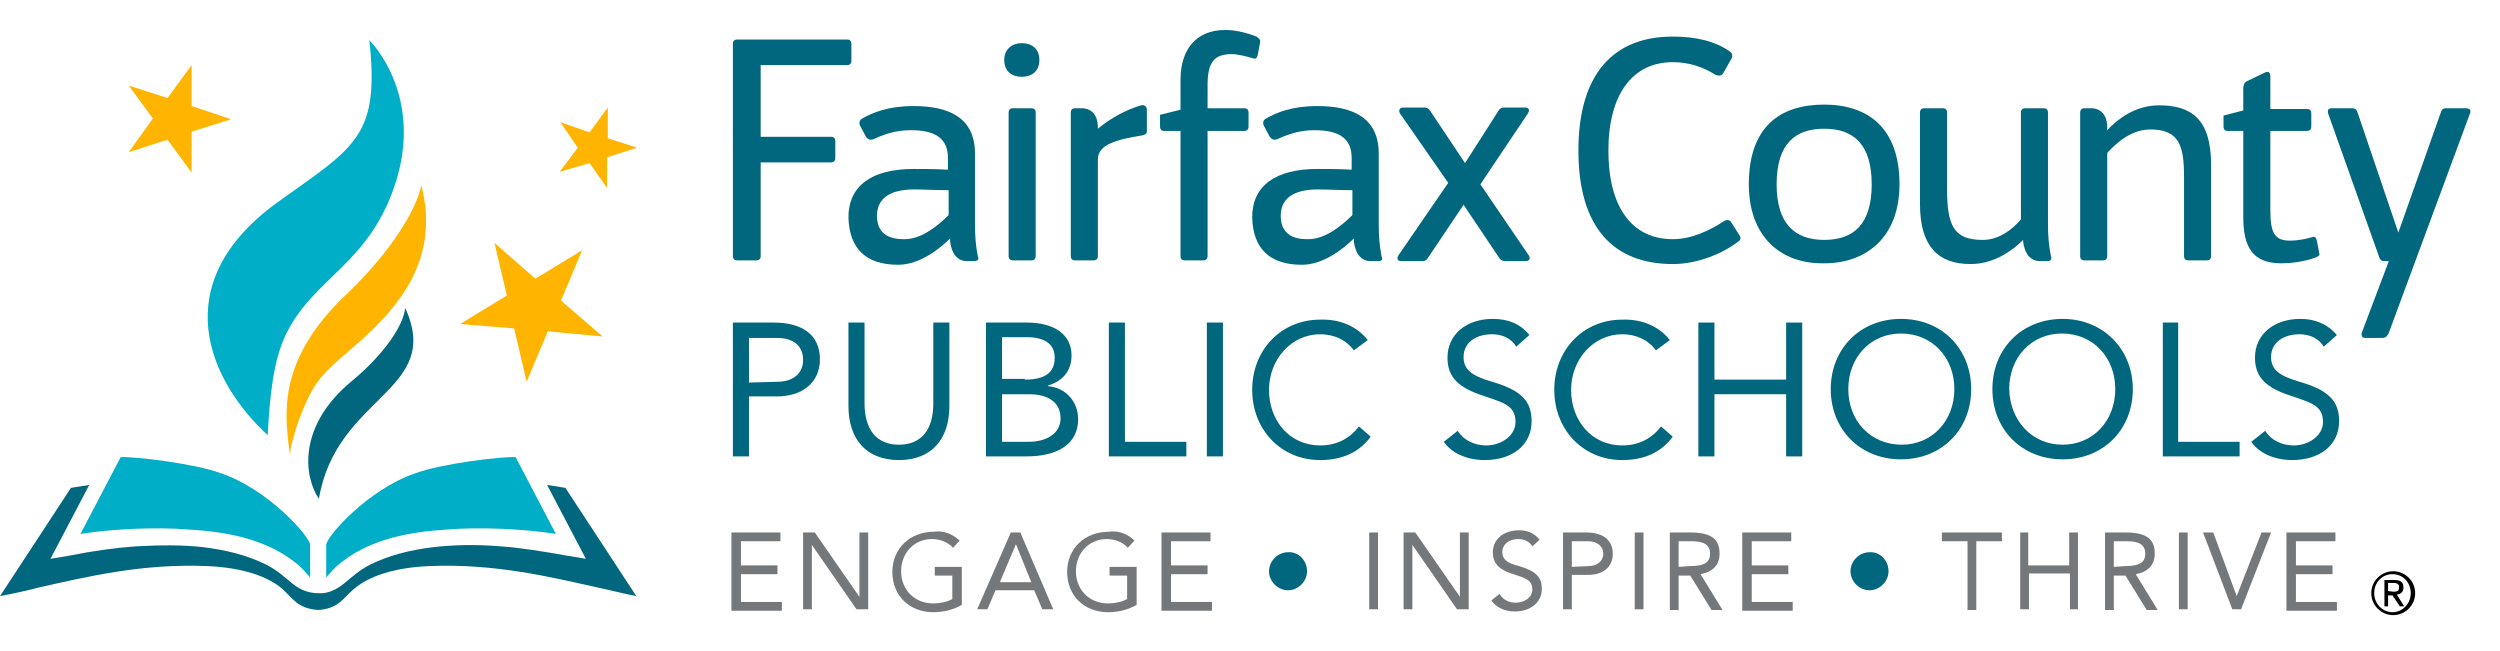 <?xml version="1.0" encoding="UTF-8"?>
<!-- Generator: Adobe Illustrator 27.0.1, SVG Export Plug-In . SVG Version: 6.00 Build 0)  -->
<svg version="1.1" id="Layer_2_00000002344107976329194490000013179480377700562051_" xmlns="http://www.w3.org/2000/svg" xmlns:xlink="http://www.w3.org/1999/xlink" x="0px" y="0px" viewBox="0 0 341.8 89" style="enable-background:new 0 0 341.8 89;" xml:space="preserve">
<style type="text/css">
	.st0{fill:#00677F;}
	.st1{fill:#75787B;}
	.st2{fill:#00AEC7;}
	.st3{fill:#FFB500;}
</style>
<g>
	<g>
		<path class="st0" d="M116.4,6v2.3c0,0.4-0.2,0.6-0.6,0.6H104v9.8h9.6c0.4,0,0.6,0.2,0.6,0.6v2.3c0,0.4-0.2,0.6-0.6,0.6H104V35    c0,0.4-0.2,0.6-0.6,0.6h-2.6c-0.4,0-0.6-0.2-0.6-0.6V6c0-0.4,0.2-0.6,0.6-0.6h15C116.2,5.4,116.4,5.6,116.4,6z"/>
		<path class="st0" d="M133.2,35.7h-1c-1.3,0-2.1-1-2.3-2.7l0-0.4c-1.3,1.3-4.1,3.6-7.1,3.6c-4.4,0-6.7-2.2-6.8-6.5    c0-4.3,3.2-6.6,8.9-6.6c1.4,0,3.1,0,4.7,0.1v-1.6c0-2.6-1.6-3.8-5.1-3.8c-2.1,0-3.7,0.6-5,1.2c-0.5,0.2-0.8,0.1-1.1-0.3l-0.8-1.5    c-0.2-0.4-0.1-0.8,0.3-1c1.4-0.8,3.5-1.7,7-1.7c5,0,8.4,1.7,8.4,6.5v9.6c0,1.7,0.1,3,0.4,4.5C133.9,35.5,133.6,35.7,133.2,35.7z     M129.7,29.4v-3.4c-1.7,0-3.4-0.1-4.7-0.1c-3.7,0-5.1,1.5-5.1,3.6c0,1.9,1,3.2,3.6,3.2C126,32.8,128.4,30.7,129.7,29.4z"/>
		<path class="st0" d="M137.3,8.2c0-1.5,1.1-2.3,2.4-2.3c1.4,0,2.4,0.8,2.4,2.3c0,1.6-1.1,2.3-2.4,2.3    C138.4,10.5,137.3,9.8,137.3,8.2z M137.9,15.4V35c0,0.4,0.2,0.6,0.6,0.6h2.5c0.4,0,0.6-0.2,0.6-0.6V15.4c0-0.4-0.2-0.6-0.6-0.6    h-2.5C138.1,14.8,137.9,15,137.9,15.4z"/>
		<path class="st0" d="M156.8,15l0,2.9c0,0.4-0.2,0.5-0.6,0.6c-3.7,0.6-6.1,1.3-6.1,3.3V35c0,0.4-0.2,0.6-0.6,0.6h-2.5    c-0.4,0-0.6-0.2-0.6-0.6V15.4c0-0.4,0.2-0.6,0.6-0.6h0.9c1.3,0,2.2,0.9,2.2,2.6v0.2c1.8-1.5,3.9-2.6,5.9-3.2    C156.4,14.3,156.8,14.5,156.8,15z"/>
		<path class="st0" d="M172.3,5.7L172,7.3c-0.1,0.5-0.2,0.8-0.6,0.7c-1-0.3-2.2-0.6-3-0.6c-2.3,0-3.3,1-3.3,4.2v3.2h5    c0.4,0,0.6,0.2,0.6,0.6v1.9c0,0.4-0.2,0.6-0.6,0.6h-5V35c0,0.4-0.2,0.6-0.6,0.6H162c-0.4,0-0.6-0.2-0.6-0.6V17.9h-2.2    c-0.4,0-0.6-0.2-0.6-0.6v-1.6l2.8-0.7v-4.1c0-4.1,2.1-6.8,6.1-6.8c1.3,0,2.7,0.3,4.3,0.9C172,5.2,172.3,5.3,172.3,5.7z"/>
		<path class="st0" d="M188.4,35.7h-1c-1.3,0-2.1-1-2.3-2.7l0-0.4c-1.3,1.3-4.1,3.6-7.1,3.6c-4.4,0-6.7-2.2-6.8-6.5    c0-4.3,3.2-6.6,8.9-6.6c1.4,0,3.1,0,4.7,0.1v-1.6c0-2.6-1.6-3.8-5.1-3.8c-2.1,0-3.7,0.6-5,1.2c-0.5,0.2-0.8,0.1-1.1-0.3l-0.8-1.5    c-0.2-0.4-0.1-0.8,0.3-1c1.4-0.8,3.5-1.7,7-1.7c5,0,8.4,1.7,8.4,6.5v9.6c0,1.7,0.1,3,0.4,4.5C189.1,35.5,188.9,35.7,188.4,35.7z     M184.9,29.4v-3.4c-1.7,0-3.4-0.1-4.7-0.1c-3.7,0-5.1,1.5-5.1,3.6c0,1.9,1,3.2,3.6,3.2C181.2,32.8,183.6,30.7,184.9,29.4z"/>
		<path class="st0" d="M208.6,35.7h-2.8c-0.3,0-0.6-0.1-0.8-0.4l-4.9-7.3l-4.9,7.3c-0.2,0.3-0.4,0.4-0.7,0.4h-2.9    c-0.5,0-0.7-0.3-0.4-0.8L198,25l-6.6-9.5c-0.2-0.4-0.1-0.8,0.5-0.8h2.8c0.3,0,0.6,0.1,0.8,0.4l4.8,7.2l4.6-7.2    c0.2-0.3,0.4-0.4,0.8-0.4h2.8c0.5,0,0.7,0.3,0.4,0.8l-6.5,9.7l6.6,9.7C209.3,35.3,209.1,35.7,208.6,35.7z"/>
		<path class="st0" d="M237.7,33c-2.1,1.6-5.5,3.1-9,3.1c-8.1,0-12.9-5-12.9-15.5S220.6,5,228.7,5c3.1,0,5.8,0.6,7.9,2.1    c0.2,0.2,0.3,0.5,0.2,0.8l-1.2,2.1c-0.2,0.4-0.7,0.4-1.1,0.2c-1.6-1-3.5-1.7-5.8-1.7c-5.5,0-8.8,4.4-8.8,12.1s3.2,12.1,8.8,12.1    c2.7,0,5.2-1.3,6.9-2.4c0.4-0.3,0.9-0.3,1.1,0.1l1.2,1.9C238,32.5,238,32.8,237.7,33z"/>
		<path class="st0" d="M239.1,25.2c0-7.9,4.3-10.9,10.3-10.9c6,0,10.3,3.2,10.3,10.9c0,7-4.3,10.8-10.3,10.8    C243.4,36.1,239.1,32.3,239.1,25.2z M255.9,25.2c0-5.5-2.5-7.6-6.5-7.6c-4,0-6.5,2.1-6.5,7.6c0,5.4,2.5,7.6,6.5,7.6    C253.4,32.8,255.9,30.7,255.9,25.2z"/>
		<path class="st0" d="M279.9,35.7h-1c-1.3,0-2.1-1-2.3-2.7v-0.2c-1.5,1.5-4,3.3-7.2,3.3c-4.4,0-6.9-2.4-6.9-8.2V15.4    c0-0.4,0.2-0.6,0.6-0.6h2.5c0.4,0,0.6,0.2,0.6,0.6v10.4c0,5.2,1,7,4.9,7c2.2,0,4-1.4,5.2-2.8V15.4c0-0.4,0.2-0.6,0.6-0.6h2.5    c0.4,0,0.6,0.2,0.6,0.6v15.1c0,1.7,0.1,3,0.4,4.5C280.6,35.5,280.3,35.7,279.9,35.7z"/>
		<path class="st0" d="M302.3,22.5V35c0,0.4-0.2,0.6-0.6,0.6h-2.5c-0.4,0-0.6-0.2-0.6-0.6V24.2c0-4.2-0.6-6.5-4.6-6.5    c-2.6,0-4.6,1.8-5.9,3.2V35c0,0.4-0.2,0.6-0.6,0.6H285c-0.4,0-0.6-0.2-0.6-0.6V15.4c0-0.4,0.2-0.6,0.6-0.6h0.9    c1.3,0,2.2,0.9,2.2,2.6v0.4c1.4-1.5,3.8-3.4,7.1-3.4C299.5,14.4,302.3,16.2,302.3,22.5z"/>
		<path class="st0" d="M316.6,35.2c-1.6,0.6-3.4,0.8-4.7,0.8c-3.9,0-5.2-2.2-5.2-6.3V17.9h-2.1c-0.4,0-0.6-0.2-0.6-0.6v-1.5l2.7-0.7    v-3c0-0.4,0.1-0.8,0.5-1l2.5-1.2c0.4-0.2,0.7,0,0.7,0.5v4.5h5c0.4,0,0.6,0.2,0.6,0.6v1.8c0,0.4-0.2,0.6-0.6,0.6h-5v10.8    c0,3.2,0.6,4.2,2.7,4.2c1,0,2.1-0.2,3.1-0.5c0.4-0.1,0.5,0.2,0.6,0.7l0.3,1.6C317.2,34.9,316.9,35.1,316.6,35.2z"/>
		<path class="st0" d="M337.7,15.5l-11.1,30c-0.2,0.5-0.5,0.7-0.9,0.7h-2.3c-0.4,0-0.6-0.2-0.5-0.7l3.7-9.8H326    c-0.4,0-0.6-0.2-0.7-0.5l-7-19.7c-0.1-0.4,0-0.7,0.5-0.7h2.8c0.4,0,0.6,0.2,0.7,0.5l5.6,16.5l5.8-16.4c0.1-0.4,0.3-0.6,0.7-0.6    h2.7C337.6,14.8,337.9,15,337.7,15.5z"/>
	</g>
	<g>
		<path class="st0" d="M105.8,44.1c3.9,0,6.3,1.7,6.3,5c0,3.3-2.5,5.1-5.9,5.1h-3.8v8.2h-2.2V44.1H105.8z M106.2,52.2    c2.2,0,3.6-1.1,3.6-3s-1.3-3-3.6-3h-3.8v6.1L106.2,52.2L106.2,52.2z"/>
		<path class="st0" d="M118.2,44.1v11c0,3.6,1.6,5.7,4.7,5.7s4.7-2.1,4.7-5.6V44.1h2.2v11.4c0,4.5-2.4,7.4-6.9,7.4S116,60,116,55.5    V44.1H118.2z"/>
		<path class="st0" d="M140.4,44.1c3.7,0,6.1,1.6,6.1,4.5c0,2.1-1.2,3.5-3.2,4.1v0.1c2.4,0.2,4.1,2.1,4.1,4.5c0,3.5-2.9,5.1-7.1,5.1    h-5.5V44.1H140.4z M140.1,51.9c2.7,0,4.1-0.9,4.1-3c0-1.8-1.3-2.8-3.8-2.8H137v5.7H140.1z M140.7,60.4c2.3,0,4.3-1.1,4.3-3.2    c0-2.2-1.7-3.3-4.3-3.3H137v6.5H140.7z"/>
		<path class="st0" d="M153.8,44.1v16.3h8.4v2h-10.6V44.1H153.8z"/>
		<path class="st0" d="M167.2,44.1v18.3H165V44.1H167.2z"/>
		<path class="st0" d="M187,46.5l-1.9,1.4c-1.1-1.5-2.8-2.2-4.6-2.2c-4,0-7,3.5-7,7.6c0,4.2,2.8,7.6,7,7.6c2.2,0,4-0.9,5.3-2.6    l1.6,1.4c-1.6,2.2-4,3.2-6.9,3.2c-5.4,0-9.3-4.2-9.3-9.6s3.9-9.6,9.3-9.6C183.3,43.6,185.6,44.7,187,46.5z"/>
		<path class="st0" d="M209.1,45.8l-1.8,1.6c-0.7-1.2-2-1.7-3.3-1.7c-2.3,0-3.9,1.2-3.9,3.1c0,1.8,1.2,2.6,3.9,3.4    c4.2,1.2,5.4,2.8,5.4,5.4c0,3.3-2.7,5.3-6.4,5.3c-2.5,0-4.6-1-5.6-2.5l1.9-1.5c0.8,1.3,2.3,2,3.9,2c2,0,4-1.3,4-3.2    c0-2.5-2-2.7-5-3.8c-3.1-1.1-4.3-2.6-4.3-5c0-3.2,2.6-5.3,6.2-5.3C206.1,43.6,207.8,44.2,209.1,45.8z"/>
		<path class="st0" d="M228.3,46.5l-1.9,1.4c-1.1-1.5-2.8-2.2-4.6-2.2c-4,0-7,3.5-7,7.6c0,4.2,2.8,7.6,7,7.6c2.2,0,4-0.9,5.3-2.6    l1.6,1.4c-1.6,2.2-4,3.2-6.9,3.2c-5.4,0-9.3-4.2-9.3-9.6s3.9-9.6,9.3-9.6C224.6,43.6,226.9,44.7,228.3,46.5z"/>
		<path class="st0" d="M234.4,44.1v7.8h9.8v-7.8h2.2v18.3h-2.2v-8.5h-9.8v8.5h-2.2V44.1H234.4z"/>
		<path class="st0" d="M269.5,53.2c0,5.5-4,9.6-9.6,9.6c-5.6,0-9.6-4.1-9.6-9.6s4-9.6,9.6-9.6C265.6,43.6,269.5,47.8,269.5,53.2z     M260,60.8c4.2,0,7.2-3.3,7.2-7.6c0-4.3-3-7.6-7.3-7.6c-4.2,0-7.2,3.3-7.2,7.6C252.7,57.5,255.7,60.8,260,60.8z"/>
		<path class="st0" d="M291.6,53.2c0,5.5-4,9.6-9.6,9.6c-5.6,0-9.6-4.1-9.6-9.6s4-9.6,9.6-9.6C287.6,43.6,291.6,47.8,291.6,53.2z     M282,60.8c4.2,0,7.2-3.3,7.2-7.6c0-4.3-3-7.6-7.3-7.6c-4.2,0-7.2,3.3-7.2,7.6C274.8,57.5,277.8,60.8,282,60.8z"/>
		<path class="st0" d="M297.8,44.1v16.3h8.4v2h-10.5V44.1H297.8z"/>
		<path class="st0" d="M319.5,45.8l-1.8,1.6c-0.7-1.2-2-1.7-3.3-1.7c-2.3,0-3.9,1.2-3.9,3.1c0,1.8,1.2,2.6,3.9,3.4    c4.2,1.2,5.4,2.8,5.4,5.4c0,3.3-2.7,5.3-6.4,5.3c-2.5,0-4.6-1-5.6-2.5l1.9-1.5c0.8,1.3,2.3,2,3.9,2c2,0,4-1.3,4-3.2    c0-2.5-2-2.7-5-3.8c-3.1-1.1-4.3-2.6-4.3-5c0-3.2,2.6-5.3,6.2-5.3C316.4,43.6,318.1,44.2,319.5,45.8z"/>
	</g>
	<g>
		<path class="st1" d="M106.7,72.8V74h-5.4v3.3h5v1.2h-5v3.8h5.6v1.2h-6.9V72.8H106.7z"/>
		<path class="st1" d="M111.4,72.8l6.1,8.8h0v-8.8h1.2v10.5h-1.6l-6.1-8.8h0v8.8h-1.2V72.8H111.4z"/>
		<path class="st1" d="M131.2,73.9l-0.9,1c-0.7-0.8-1.8-1.2-2.9-1.2c-2.4,0-4.2,1.9-4.2,4.4c0,2.5,1.8,4.4,4.4,4.4    c0.9,0,1.9-0.2,2.6-0.6v-3.2h-2.4v-1.2h3.7v5.2c-1.2,0.7-2.6,1-3.9,1c-3.3,0-5.6-2.3-5.6-5.5c0-3.2,2.4-5.5,5.7-5.5    C129,72.5,130.2,73,131.2,73.9z"/>
		<path class="st1" d="M139.5,72.8l4.5,10.5h-1.5l-1.1-2.6h-5.3l-1.1,2.6h-1.4l4.6-10.5H139.5z M138.9,74.4l-2.2,5.2h4.3L138.9,74.4    L138.9,74.4z"/>
		<path class="st1" d="M155.1,73.9l-0.9,1c-0.7-0.8-1.8-1.2-2.9-1.2c-2.4,0-4.2,1.9-4.2,4.4c0,2.5,1.8,4.4,4.4,4.4    c0.9,0,1.9-0.2,2.6-0.6v-3.2h-2.4v-1.2h3.7v5.2c-1.2,0.7-2.6,1-3.9,1c-3.3,0-5.6-2.3-5.6-5.5c0-3.2,2.4-5.5,5.7-5.5    C152.9,72.5,154.2,73,155.1,73.9z"/>
		<path class="st1" d="M165.5,72.8V74h-5.4v3.3h5v1.2h-5v3.8h5.6v1.2h-6.9V72.8H165.5z"/>
		<path class="st0" d="M178.7,78.1c0,1.4-1.2,2.6-2.6,2.6s-2.6-1.2-2.6-2.6s1.2-2.6,2.6-2.6C177.5,75.4,178.7,76.6,178.7,78.1z"/>
		<path class="st1" d="M188.4,72.8v10.5h-1.2V72.8H188.4z"/>
		<path class="st1" d="M193.5,72.8l6.1,8.8h0v-8.8h1.2v10.5h-1.6l-6.1-8.8h0v8.8h-1.2V72.8H193.5z"/>
		<path class="st1" d="M210.5,73.8l-1,0.9c-0.4-0.7-1.2-1-1.9-1c-1.3,0-2.2,0.7-2.2,1.8c0,1,0.7,1.5,2.3,1.9    c2.4,0.7,3.1,1.6,3.1,3.1c0,1.9-1.6,3.1-3.7,3.1c-1.4,0-2.6-0.6-3.2-1.5l1.1-0.9c0.5,0.8,1.3,1.2,2.2,1.2c1.2,0,2.3-0.7,2.3-1.8    c0-1.4-1.1-1.6-2.9-2.2c-1.8-0.6-2.5-1.5-2.5-2.9c0-1.8,1.5-3,3.6-3C208.7,72.5,209.7,72.8,210.5,73.8z"/>
		<path class="st1" d="M216.9,72.8c2.2,0,3.6,1,3.6,2.9c0,1.9-1.4,2.9-3.4,2.9h-2.2v4.7h-1.2V72.8H216.9z M217.1,77.4    c1.3,0,2.1-0.7,2.1-1.7s-0.8-1.7-2.1-1.7h-2.2v3.5L217.1,77.4L217.1,77.4z"/>
		<path class="st1" d="M224.7,72.8v10.5h-1.2V72.8H224.7z"/>
		<path class="st1" d="M231.1,72.8c3,0,4,1,4,2.9c0,1.5-0.9,2.5-2.6,2.8l3,4.9H234l-2.9-4.7h-1.6v4.7h-1.2V72.8H231.1z M231,77.4    c2.3,0,2.8-0.7,2.8-1.7c0-1.2-0.8-1.7-2.5-1.7h-1.8v3.5L231,77.4L231,77.4z"/>
		<path class="st1" d="M244.9,72.8V74h-5.4v3.3h5v1.2h-5v3.8h5.6v1.2h-6.9V72.8H244.9z"/>
		<path class="st0" d="M258.2,78.1c0,1.4-1.2,2.6-2.6,2.6c-1.4,0-2.6-1.2-2.6-2.6s1.2-2.6,2.6-2.6C257,75.4,258.2,76.6,258.2,78.1z"/>
		<path class="st1" d="M273.7,72.8V74h-3.5v9.4h-1.2V74h-3.5v-1.2H273.7z"/>
		<path class="st1" d="M277.3,72.8v4.5h5.6v-4.5h1.2v10.5H283v-4.9h-5.6v4.9h-1.2V72.8H277.3z"/>
		<path class="st1" d="M290.6,72.8c3,0,4,1,4,2.9c0,1.5-0.9,2.5-2.6,2.8l3,4.9h-1.5l-2.9-4.7H289v4.7h-1.2V72.8H290.6z M290.5,77.4    c2.3,0,2.8-0.7,2.8-1.7c0-1.2-0.8-1.7-2.5-1.7H289v3.5L290.5,77.4L290.5,77.4z"/>
		<path class="st1" d="M299.1,72.8v10.5h-1.2V72.8H299.1z"/>
		<path class="st1" d="M302.6,72.8l3.2,8.7h0l3.4-8.7h1.3l-4.1,10.5h-1.2l-4-10.5H302.6z"/>
		<path class="st1" d="M319.3,72.8V74h-5.4v3.3h5v1.2h-5v3.8h5.6v1.2h-6.9V72.8H319.3z"/>
		<path d="M330.2,81.1c0,1.7-1.4,3-3,3s-3-1.3-3-3c0-1.7,1.4-3,3-3C328.8,78.1,330.2,79.4,330.2,81.1z M327.1,83.7    c1.4,0,2.5-1.2,2.5-2.6c0-1.4-1-2.6-2.5-2.6c-1.4,0-2.5,1.1-2.5,2.6C324.6,82.5,325.7,83.7,327.1,83.7z M327.4,79.3    c0.8,0,1.2,0.3,1.2,1c0,0.6-0.3,0.9-0.9,1l1,1.6h-0.6l-1-1.5h-0.6v1.5H326v-3.6H327.4z M327.2,80.9c0.7,0,0.8-0.2,0.8-0.6    c0-0.4-0.2-0.6-0.8-0.6h-0.7v1.1L327.2,80.9L327.2,80.9z"/>
	</g>
	<g>
		<path class="st2" d="M68.6,72.3c2.3,0.1,4.9,0.3,7.4,0.7l-5.5-10.5c-2-0.1-10.2,0.9-13.7,2.2c-6.5,2.2-12.2,8.7-12.2,9.8V79    c0.1-0.2,0.2-0.3,0.4-0.5c0.6-0.7,1.2-1.3,1.9-1.8c4.1-3.1,9.3-4,14.2-4.3C63.5,72.2,66,72.2,68.6,72.3"/>
		<path class="st2" d="M18.4,72.3c-2.3,0.1-4.9,0.3-7.4,0.7l5.5-10.5c2-0.1,10.2,0.9,13.7,2.2c6.5,2.2,12.2,8.7,12.2,9.8V79    c-0.1-0.2-0.2-0.3-0.4-0.5c-0.6-0.7-1.2-1.3-1.9-1.8c-4.1-3.1-9.3-4-14.2-4.3C23.5,72.2,20.9,72.2,18.4,72.3"/>
		<polygon class="st3" points="67.6,33.2 73.2,38.1 79.6,34.2 76.7,41.1 82.4,46 74.9,45.3 72,52.2 70.3,44.9 62.9,44.3 69.3,40.4       "/>
		<polygon class="st3" points="26.2,8.9 26.2,14.5 31.6,16.3 26.2,18 26.2,23.6 22.9,19.1 17.6,20.8 20.9,16.2 17.6,11.7 22.9,13.4       "/>
		<polygon class="st3" points="83.1,14.7 83.1,18.9 87.1,20.2 83,21.5 83,25.7 80.6,22.3 76.5,23.5 79,20.2 76.6,16.7 80.6,18.1       "/>
		<path class="st2" d="M39.1,45.7c3.9-8,11.7-9.6,15.2-21.4c3.4-11.8-3.8-18.8-3.8-18.8c1.4,13-1.8,14.5-12.2,21.9    c-16.1,11.4-9.5,24.9-1.7,32.1C36.9,53.9,37.4,49.2,39.1,45.7"/>
		<path class="st3" d="M57.6,25.3c-0.6,3.2-4,9-10.3,15c-9.8,9.3-8.3,16.9-7.6,22.3c-0.2-1.1,0.6-3.4,0.9-4.4c2.2-6.2,3.3-6.9,8-11    C54.6,42,60.2,35.4,57.6,25.3"/>
		<path class="st0" d="M55.4,42.1c-0.2,2.2-2.6,6.1-7.3,10c-7.4,6.1-6.6,13-4.5,16.1C46,54,60.6,53.5,55.4,42.1"/>
		<path class="st0" d="M77.3,66.7l-2.5-0.4l5.3,10.1l-2.4-0.4c-3.4-0.6-6.4-1.1-9.2-1.3c-3.6-0.3-6.5-0.2-9.2,0.1    c-3.4,0.4-6.3,1.2-8.7,2.4c-1.4,0.7-2.5,1.7-3.6,2.6c-1.1,0.9-2.3,1.4-3.5,1.3c0,0,0,0,0,0l0,0c0,0,0,0,0,0c0,0,0,0,0,0l0,0    c0,0,0,0,0,0c-1.2,0-2.4-0.4-3.5-1.3c-1.1-0.9-2.2-1.9-3.6-2.6c-2.4-1.2-5.3-2-8.7-2.4c-2.7-0.3-5.6-0.3-9.2-0.1    c-2.7,0.2-5.7,0.6-9.2,1.3l-2.4,0.4l5.3-10.1l-2.5,0.4L0,81.5c1.6-0.3,3.5-0.7,5.4-1.2c6.3-1.4,14-3.3,23-2.9    c4.7,0.2,8.3,1.4,10.3,3.2c1.3,1.2,2,2.6,4.8,2.8l0,0h0l0,0c0,0,0,0,0,0c0,0,0,0,0,0l0,0h0l0,0c2.8-0.2,3.4-1.6,4.8-2.8    c2-1.8,5.6-3,10.3-3.2c9-0.4,16.7,1.5,23,2.9c1.9,0.4,3.8,0.9,5.4,1.2L77.3,66.7z"/>
	</g>
</g>
</svg>